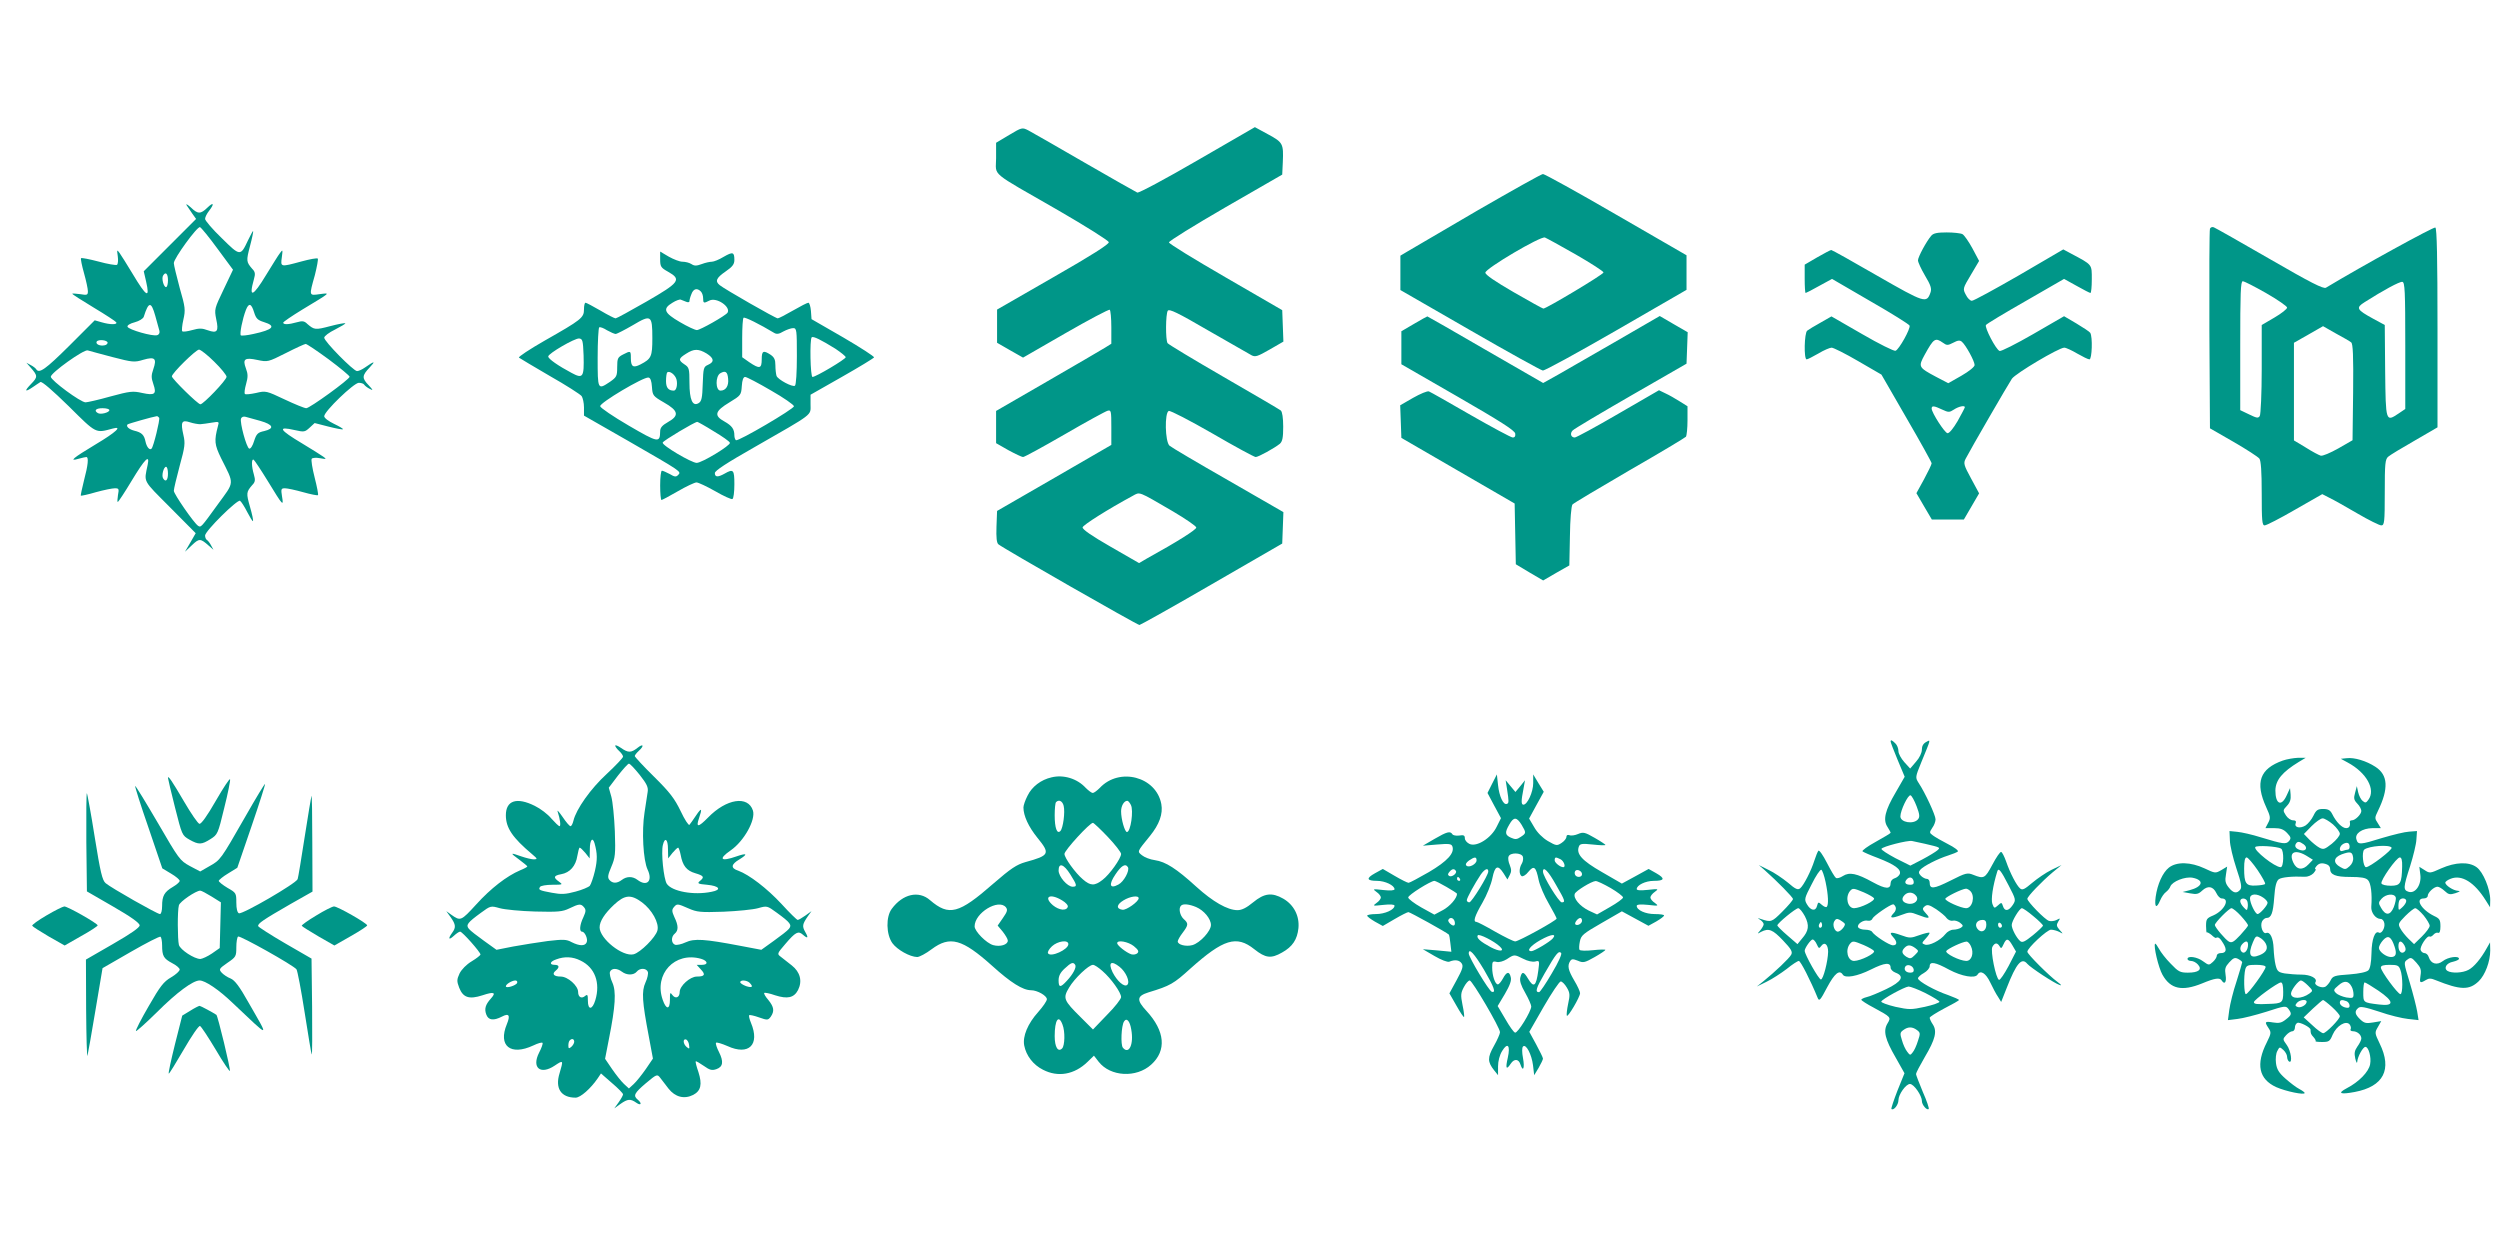 <?xml version="1.0" standalone="no"?>
<!DOCTYPE svg PUBLIC "-//W3C//DTD SVG 20010904//EN"
 "http://www.w3.org/TR/2001/REC-SVG-20010904/DTD/svg10.dtd">
<svg version="1.0" xmlns="http://www.w3.org/2000/svg"
 width="1280pt" height="640pt" viewBox="0 0 1280 640"
 preserveAspectRatio="xMidYMid meet">
<g transform="translate(0,640) scale(0.1,-0.1)"
fill="#009688" stroke="none">
<path d="M5167 5709 l-67 -40 0 -79 c0 -95 -40 -61 320 -268 140 -81 256 -154
257 -162 2 -10 -89 -68 -285 -180 l-287 -165 0 -85 0 -85 66 -38 67 -38 217
125 c120 69 222 123 227 120 4 -3 8 -43 8 -90 l0 -84 -32 -20 c-18 -11 -151
-89 -295 -172 l-263 -152 0 -82 0 -83 63 -36 c35 -19 69 -35 75 -35 7 0 102
52 213 116 110 64 209 118 220 121 18 5 19 -1 19 -85 l0 -90 -292 -169 -293
-169 -3 -80 c-2 -57 1 -84 10 -91 27 -22 711 -413 722 -413 6 1 173 94 371
209 l360 208 3 80 3 81 -283 163 c-156 89 -291 169 -300 177 -23 20 -26 169
-4 178 8 3 108 -49 223 -115 115 -67 215 -121 222 -121 14 0 97 46 124 68 13
12 17 31 17 87 0 46 -5 76 -12 83 -7 6 -139 83 -293 172 -154 89 -283 167
-287 173 -11 17 -10 149 1 166 7 11 51 -10 207 -101 110 -63 209 -120 222
-127 19 -10 31 -6 92 29 l71 41 -3 81 -3 80 -290 168 c-159 92 -290 172 -290
179 0 7 131 88 290 180 l290 167 3 64 c4 94 1 101 -75 142 l-68 37 -294 -170
c-162 -94 -300 -168 -308 -165 -7 3 -129 72 -271 154 -141 82 -271 156 -288
165 -30 15 -32 15 -97 -24z m838 -1927 c66 -39 120 -76 120 -83 0 -11 -96 -72
-252 -158 l-41 -24 -146 84 c-96 55 -145 89 -143 99 2 12 130 93 256 161 39
21 24 27 206 -79z"/>
<path d="M7564 5322 c-176 -103 -337 -197 -357 -209 l-37 -22 0 -88 0 -88 356
-205 c196 -113 364 -206 373 -207 9 -2 178 91 376 205 l360 208 0 88 0 89
-360 208 c-198 115 -367 208 -375 208 -8 0 -159 -85 -336 -187z m504 -225 c78
-45 142 -86 142 -92 0 -10 -293 -185 -308 -185 -4 0 -72 38 -152 84 -95 55
-145 89 -145 100 0 21 283 188 305 180 8 -3 79 -42 158 -87z"/>
<path d="M955 5350 c5 -8 18 -27 29 -43 l20 -28 -134 -134 -134 -134 12 -52
c21 -91 2 -80 -69 39 -29 48 -59 96 -67 107 -13 18 -14 17 -9 -17 3 -21 1 -40
-4 -44 -5 -3 -48 4 -95 17 -46 12 -86 20 -89 17 -3 -2 4 -37 15 -76 11 -39 20
-81 20 -93 0 -20 -4 -21 -40 -15 -22 3 -40 4 -40 2 0 -3 49 -34 110 -71 60
-36 112 -70 115 -75 8 -13 -31 -13 -75 0 l-35 10 -130 -130 c-122 -121 -155
-145 -170 -120 -3 5 -16 15 -28 21 l-22 12 21 -24 c38 -43 38 -49 3 -85 -36
-37 -32 -44 9 -16 15 10 32 22 39 26 8 4 62 -43 145 -124 144 -143 136 -138
226 -114 51 14 16 -19 -88 -81 -118 -71 -139 -89 -88 -74 18 5 36 9 40 9 13 0
9 -41 -12 -120 -10 -41 -18 -76 -16 -78 2 -1 37 6 77 18 40 11 84 20 97 20 21
0 22 -3 16 -35 -3 -19 -4 -35 -1 -35 3 0 36 50 72 110 67 111 93 137 81 80
-19 -92 -28 -74 114 -217 l132 -133 -27 -47 -28 -48 36 34 c37 35 43 35 86 -3
l24 -21 -12 22 c-6 12 -16 25 -21 28 -6 3 -10 14 -10 23 0 23 165 186 179 178
6 -4 23 -30 37 -58 14 -27 27 -48 29 -46 3 2 -4 35 -15 73 -20 70 -19 76 11
111 16 16 17 26 9 54 -13 44 -13 83 -1 76 5 -4 37 -52 72 -109 78 -128 82
-132 73 -79 -6 38 -5 42 15 42 12 0 54 -9 93 -20 39 -11 74 -18 76 -15 3 2 -5
43 -17 90 -12 47 -19 91 -15 96 3 5 22 7 42 3 34 -6 35 -5 17 8 -11 8 -59 38
-107 67 -119 71 -130 90 -39 69 48 -11 52 -10 76 12 l26 24 70 -18 c39 -10 72
-16 75 -14 2 3 -19 15 -46 28 -29 14 -50 30 -50 39 0 25 152 171 177 171 12 0
25 -4 28 -10 3 -5 16 -15 28 -21 19 -10 18 -7 -5 18 -36 37 -35 50 5 92 32 34
25 34 -25 -1 -14 -10 -32 -18 -40 -18 -18 0 -168 152 -168 171 0 8 25 27 56
42 31 16 55 30 52 32 -2 2 -37 -4 -78 -15 -76 -20 -81 -19 -116 11 -16 16 -26
17 -54 9 -42 -12 -70 -13 -70 -2 0 4 44 34 98 67 149 90 145 86 89 79 -56 -8
-55 -10 -25 97 11 44 18 82 15 85 -3 4 -41 -3 -85 -15 -107 -29 -106 -29 -99
22 5 39 5 41 -9 22 -9 -11 -40 -62 -71 -112 -68 -113 -91 -122 -63 -23 8 28 7
38 -9 54 -30 35 -31 40 -11 116 11 41 18 76 16 77 -1 2 -13 -20 -26 -47 -39
-83 -40 -83 -135 11 -47 45 -85 90 -85 98 0 9 9 27 20 41 29 37 24 48 -8 17
-35 -34 -49 -34 -85 1 -17 15 -26 20 -22 12z m159 -224 l79 -107 -48 -101
c-47 -98 -48 -101 -38 -152 14 -63 5 -74 -43 -57 -29 11 -45 11 -80 1 -25 -7
-47 -10 -51 -6 -3 3 -1 30 6 60 11 49 10 62 -19 162 -16 60 -30 117 -30 127 0
24 120 189 134 184 6 -2 47 -52 90 -111z m-254 -161 c0 -19 -4 -35 -10 -35
-12 0 -24 45 -15 59 13 22 25 10 25 -24z m-65 -182 c9 -32 18 -66 21 -76 3
-10 -1 -20 -11 -23 -21 -8 -147 28 -152 43 -3 7 13 17 37 23 23 6 43 19 46 28
25 79 38 80 59 5z m506 18 c10 -32 18 -40 50 -50 65 -20 48 -39 -54 -61 -31
-7 -60 -10 -64 -7 -7 7 8 83 26 130 15 38 28 34 42 -12z m-750 -156 c0 -5 -7
-12 -16 -13 -23 -5 -47 6 -40 19 8 13 56 8 56 -6z m1132 -85 c59 -44 107 -84
107 -89 0 -13 -204 -161 -222 -161 -9 0 -58 20 -111 45 -93 44 -96 45 -146 33
-28 -6 -54 -9 -57 -5 -4 4 -1 26 6 51 10 35 10 51 -1 80 -18 48 -6 57 59 43
52 -11 54 -11 145 35 51 26 97 47 102 47 6 0 58 -35 118 -79z m-1108 12 c104
-27 113 -28 159 -14 59 17 70 7 51 -48 -11 -32 -11 -44 0 -76 18 -52 8 -60
-57 -46 -48 11 -63 9 -163 -18 -60 -17 -118 -30 -127 -30 -25 0 -177 112 -178
131 0 20 169 141 189 135 9 -3 66 -18 126 -34z m522 -24 c35 -34 63 -69 63
-77 0 -17 -119 -141 -134 -141 -13 0 -146 131 -146 143 0 16 123 137 139 137
8 0 44 -28 78 -62z m-537 -248 c0 -12 -45 -24 -59 -15 -22 13 -10 25 24 25 19
0 35 -4 35 -10z m255 -39 c5 -9 -29 -148 -39 -158 -10 -10 -25 8 -31 36 -7 35
-20 47 -58 56 -27 7 -43 22 -34 32 5 4 128 39 149 42 4 1 9 -3 13 -8z m518
-16 c66 -19 74 -39 20 -52 -33 -7 -40 -14 -52 -51 -7 -24 -18 -41 -25 -39 -14
5 -49 134 -42 154 3 8 13 12 23 9 10 -3 44 -12 76 -21z m-308 -17 c11 1 38 4
59 8 37 6 39 6 32 -17 -20 -76 -18 -95 16 -165 69 -138 70 -117 -18 -238 -84
-116 -85 -118 -100 -108 -22 15 -124 163 -124 179 0 10 14 68 30 128 27 98 29
115 19 158 -15 66 -9 79 33 65 18 -6 42 -10 53 -10z m-165 -253 c0 -34 -12
-46 -25 -24 -9 14 3 59 15 59 6 0 10 -16 10 -35z"/>
<path d="M11315 5229 c-3 -8 -4 -241 -3 -518 l3 -504 120 -69 c66 -38 126 -77
133 -86 8 -11 12 -64 12 -179 0 -140 2 -163 15 -163 9 0 79 36 155 80 l140 80
37 -19 c21 -10 85 -46 143 -80 58 -34 113 -61 122 -61 16 0 18 15 18 168 0
149 2 171 18 184 9 8 70 45 135 82 l117 68 0 508 c0 353 -3 511 -11 515 -8 5
-374 -196 -560 -308 -12 -8 -79 26 -288 147 -149 86 -278 159 -286 162 -8 4
-17 0 -20 -7z m288 -330 c59 -34 107 -67 107 -74 0 -7 -29 -30 -65 -51 l-65
-38 0 -226 c0 -124 -5 -232 -10 -240 -8 -12 -15 -11 -54 8 l-46 22 0 330 c0
268 2 330 13 330 8 0 62 -28 120 -61z m712 -269 l0 -324 -34 -23 c-66 -44 -66
-45 -69 217 l-2 236 -59 32 c-86 47 -90 56 -44 85 94 60 179 106 193 104 13
-2 15 -46 15 -327z m-277 17 c9 -7 12 -66 10 -256 l-3 -245 -73 -42 c-41 -23
-81 -40 -90 -37 -10 3 -44 21 -77 42 l-60 36 0 250 0 250 74 42 75 43 65 -37
c37 -20 72 -40 79 -46z"/>
<path d="M9888 5193 c-25 -29 -68 -109 -68 -126 0 -9 16 -44 36 -78 30 -50 35
-67 28 -87 -20 -56 -28 -54 -272 86 -126 73 -232 132 -236 132 -4 0 -36 -17
-71 -37 l-65 -38 0 -72 c0 -40 2 -73 5 -73 2 0 34 16 69 36 l66 36 196 -114
c108 -62 198 -118 201 -125 6 -15 -54 -123 -72 -129 -7 -3 -84 35 -170 85
l-158 91 -56 -32 c-31 -17 -62 -36 -68 -41 -15 -11 -18 -147 -3 -147 5 0 32
14 60 30 28 17 59 30 68 30 9 0 71 -31 136 -69 l119 -69 128 -222 c71 -122
129 -227 129 -232 0 -6 -18 -43 -39 -82 l-39 -71 39 -67 40 -68 82 0 82 0 39
67 39 67 -41 76 c-37 68 -40 78 -28 101 25 49 220 385 237 410 20 28 241 159
268 159 9 0 39 -14 66 -30 28 -16 56 -30 63 -30 13 0 17 116 4 136 -4 6 -36
27 -71 48 l-63 37 -159 -92 c-87 -50 -164 -89 -171 -86 -19 7 -78 121 -70 133
4 6 95 61 204 123 l196 113 65 -36 c35 -20 67 -36 70 -36 4 0 7 32 7 70 0 78
4 73 -105 131 l-41 22 -226 -132 c-125 -72 -233 -131 -242 -131 -9 0 -23 14
-31 31 -16 30 -16 32 26 102 l42 71 -34 64 c-19 35 -42 68 -51 73 -9 5 -46 9
-81 9 -48 0 -68 -4 -79 -17z m60 -548 c19 -14 25 -14 52 0 24 13 35 14 45 5
20 -17 65 -99 65 -119 0 -9 -28 -32 -68 -55 l-67 -38 -63 33 c-90 48 -91 51
-58 112 47 85 54 90 94 62z m-4 -342 c32 -15 37 -15 60 0 24 16 56 23 56 12 0
-3 -17 -35 -37 -71 -23 -39 -43 -63 -52 -62 -15 3 -80 104 -81 126 0 16 12 15
54 -5z"/>
<path d="M3380 5072 c0 -37 4 -43 40 -63 71 -40 60 -55 -110 -153 -82 -47
-153 -86 -158 -86 -6 0 -41 18 -78 40 -38 22 -72 40 -76 40 -5 0 -8 -16 -8
-34 0 -43 -13 -53 -203 -161 -75 -43 -134 -82 -130 -86 5 -4 76 -46 158 -94
83 -47 156 -94 163 -103 6 -9 12 -35 12 -58 l0 -42 229 -131 c274 -158 270
-155 253 -173 -11 -11 -18 -10 -43 5 -17 9 -35 17 -40 17 -5 0 -9 -34 -9 -75
0 -41 3 -75 7 -75 3 0 41 20 84 45 43 25 86 45 95 45 9 0 52 -20 96 -45 43
-25 83 -43 88 -40 6 3 10 37 10 76 0 74 -5 80 -50 54 -34 -19 -50 -19 -50 3 0
12 61 52 202 132 309 177 288 161 288 219 l0 50 160 91 c88 50 162 95 165 100
3 4 -68 50 -157 102 l-163 94 -3 42 c-2 23 -8 42 -13 42 -6 0 -41 -18 -79 -40
-38 -22 -73 -40 -78 -40 -11 0 -273 150 -297 170 -25 20 -18 37 30 70 35 24
45 37 45 59 0 41 -8 43 -55 16 -23 -14 -50 -25 -60 -25 -10 0 -34 -5 -52 -12
-27 -10 -38 -10 -53 0 -11 7 -31 12 -46 12 -14 0 -45 12 -70 26 l-44 26 0 -40z
m208 -164 c7 -7 12 -22 12 -35 0 -26 3 -27 32 -12 36 19 111 -32 93 -62 -10
-15 -140 -89 -157 -89 -9 0 -48 18 -87 41 -81 47 -90 68 -38 99 17 11 37 18
42 16 6 -2 18 -7 28 -11 9 -4 17 -3 17 3 0 6 4 22 10 36 10 28 29 33 48 14z
m-248 -239 c0 -95 -5 -106 -61 -135 -37 -19 -49 -12 -49 32 0 39 -1 39 -40 19
-27 -14 -30 -20 -30 -65 0 -46 -3 -51 -37 -75 -63 -42 -63 -42 -63 124 0 83 4
152 8 155 5 3 23 -4 40 -15 18 -10 38 -19 45 -19 6 1 46 21 87 45 94 56 100
52 100 -66z m623 27 c13 -8 25 -7 48 7 17 9 39 17 50 17 18 0 19 -9 19 -144 0
-82 -4 -147 -10 -151 -13 -8 -86 31 -94 50 -3 9 -6 34 -6 55 0 29 -6 41 -25
54 -37 24 -45 20 -45 -24 0 -48 -11 -50 -63 -15 l-37 26 0 98 c0 54 3 101 7
104 5 6 83 -33 156 -77z m315 -82 c28 -19 52 -38 52 -43 0 -10 -153 -101 -170
-101 -11 0 -15 192 -4 203 8 7 48 -13 122 -59z m-1290 -34 c3 -112 -3 -121
-62 -89 -66 35 -120 72 -119 84 0 15 136 94 158 92 18 -2 20 -10 23 -87z m630
10 c38 -24 41 -43 7 -58 -23 -10 -24 -17 -27 -98 -2 -71 -6 -89 -21 -98 -31
-19 -47 17 -47 105 0 71 -2 78 -25 93 -33 22 -32 30 8 55 40 26 63 26 105 1z
m-154 -134 c6 -26 -1 -56 -14 -56 -28 0 -40 15 -40 49 0 21 3 41 6 44 12 11
42 -12 48 -37z m264 5 c4 -37 -12 -61 -39 -61 -26 0 -27 74 -1 89 26 15 37 8
40 -28z m-390 -42 c3 -44 5 -47 62 -80 74 -42 79 -67 20 -100 -30 -17 -40 -29
-40 -48 -1 -60 -10 -58 -161 30 -79 46 -145 91 -146 99 -4 17 222 151 247 147
10 -1 16 -17 18 -48z m609 -18 c65 -37 118 -74 118 -81 0 -14 -285 -181 -297
-174 -4 3 -8 14 -8 24 0 33 -12 50 -51 72 -55 30 -49 53 26 98 58 35 60 38 63
83 2 32 8 47 17 47 8 0 67 -31 132 -69z m-293 -209 c44 -26 81 -52 83 -59 5
-13 -143 -103 -170 -103 -26 0 -179 90 -174 104 3 10 164 106 177 106 3 0 41
-21 84 -48z"/>
<path d="M7240 4742 l-65 -38 0 -84 0 -85 290 -167 c215 -124 291 -172 293
-188 2 -13 -2 -20 -13 -20 -8 0 -105 52 -215 115 -109 63 -206 118 -214 121
-8 3 -44 -12 -81 -33 l-66 -38 3 -83 3 -84 290 -168 290 -168 3 -156 3 -155
70 -42 70 -41 67 39 67 38 3 149 c1 87 7 155 13 163 6 7 138 85 292 175 155
89 285 167 289 172 4 6 8 44 8 83 l0 73 -40 25 c-22 14 -55 33 -73 41 l-33 16
-209 -121 c-115 -67 -215 -121 -222 -121 -20 0 -26 21 -11 36 7 8 142 88 298
178 l285 164 3 80 3 81 -71 41 -72 42 -221 -128 c-122 -70 -257 -148 -299
-172 l-77 -43 -295 170 c-162 94 -296 171 -298 171 -2 0 -32 -17 -68 -38z"/>
<path d="M9680 2603 c0 -4 16 -46 36 -94 l36 -86 -46 -80 c-55 -93 -66 -141
-42 -177 9 -14 16 -27 16 -30 0 -2 -34 -23 -76 -46 -42 -23 -72 -45 -68 -49 5
-4 41 -20 79 -34 87 -34 120 -58 112 -82 -4 -9 -16 -19 -27 -22 -11 -3 -20
-14 -20 -24 0 -33 -25 -32 -91 4 -83 46 -120 53 -153 32 -14 -9 -30 -14 -36
-10 -6 4 -26 38 -46 77 -20 39 -39 67 -44 62 -4 -5 -13 -27 -20 -49 -17 -54
-55 -128 -73 -143 -12 -10 -24 -5 -63 29 -27 22 -71 52 -99 65 l-50 25 30 -26
c65 -58 145 -139 145 -148 0 -6 -25 -35 -55 -65 -54 -54 -57 -55 -110 -37 -18
6 -18 5 -2 -5 9 -6 17 -16 17 -22 0 -6 -8 -20 -17 -31 -17 -19 -17 -20 4 -8
39 20 59 12 112 -44 42 -44 50 -58 42 -73 -10 -19 -83 -88 -141 -135 l-35 -28
51 25 c27 13 73 43 102 65 28 23 56 41 62 41 9 0 60 -100 96 -188 8 -20 13
-16 49 53 38 71 63 92 80 65 12 -20 74 -9 144 26 72 36 101 38 101 9 0 -8 11
-20 25 -25 48 -18 32 -46 -47 -84 -40 -19 -85 -38 -100 -41 -16 -4 -28 -10
-28 -14 0 -3 28 -22 63 -40 90 -49 90 -49 71 -81 -23 -38 -13 -80 42 -175 l45
-80 -36 -89 c-19 -49 -33 -91 -31 -94 11 -10 36 21 36 45 0 29 38 83 59 83 20
0 61 -59 61 -87 0 -20 26 -50 35 -41 3 3 -10 42 -30 87 -19 46 -35 87 -35 92
0 6 20 44 45 87 54 91 64 132 41 167 -9 13 -16 29 -16 34 0 5 34 26 75 48 41
21 75 40 75 43 0 3 -25 14 -55 25 -66 22 -155 71 -155 86 0 5 13 18 30 27 16
9 30 25 30 35 0 26 29 21 100 -18 64 -34 132 -46 145 -25 15 25 42 8 65 -40
13 -27 30 -60 40 -74 l16 -26 28 71 c50 128 77 159 106 124 16 -19 139 -100
165 -108 13 -5 9 1 -10 15 -44 32 -155 143 -155 155 0 19 101 113 121 113 11
0 30 -5 42 -11 22 -12 22 -12 2 10 -16 19 -17 25 -7 42 12 19 11 19 -8 9 -11
-6 -29 -8 -39 -5 -21 6 -111 99 -111 113 0 12 73 88 130 136 l45 37 -52 -25
c-28 -14 -72 -44 -98 -66 -39 -33 -50 -39 -62 -29 -18 15 -51 78 -72 139 -9
25 -20 47 -25 48 -5 2 -25 -27 -45 -65 -38 -71 -43 -74 -98 -52 -30 12 -38 10
-117 -30 -86 -43 -106 -45 -106 -10 0 10 -6 19 -14 19 -8 0 -22 7 -31 16 -12
13 -13 19 -3 31 15 18 89 56 143 73 22 7 44 16 49 20 5 5 -18 22 -50 38 -33
17 -68 37 -78 45 -18 13 -18 15 -3 38 10 13 17 33 17 44 0 21 -53 136 -87 187
-17 27 -17 29 14 105 51 124 49 117 25 104 -15 -8 -22 -21 -22 -39 0 -16 -12
-42 -30 -62 l-30 -35 -30 33 c-16 18 -30 43 -30 56 0 14 -7 32 -16 40 -17 17
-24 20 -24 9z m133 -331 c16 -42 17 -55 7 -67 -23 -27 -90 -16 -90 15 0 30 39
112 52 108 6 -2 20 -27 31 -56z m42 -192 c81 -19 81 -19 64 -34 -8 -7 -42 -28
-76 -46 l-62 -32 -76 38 c-41 22 -74 43 -72 48 4 11 135 45 157 40 8 -2 38 -8
65 -14z m-508 -196 c14 -66 16 -117 6 -127 -3 -4 -15 1 -25 10 -18 16 -19 16
-25 -6 -7 -28 -33 -24 -52 10 -14 24 -12 31 25 102 21 43 43 75 49 74 5 -2 15
-30 22 -63z m937 -17 c38 -73 38 -75 21 -101 -21 -31 -41 -34 -50 -5 -6 19 -8
20 -26 3 -18 -16 -19 -15 -28 8 -8 22 2 92 25 166 6 21 18 7 58 -71z m-486 20
c2 -11 -3 -17 -16 -17 -26 0 -34 11 -20 27 14 17 32 12 36 -10z m-255 -56 c25
-11 48 -24 52 -30 7 -13 -68 -50 -102 -51 -33 0 -47 56 -21 88 14 16 18 15 71
-7z m545 7 c26 -26 11 -88 -22 -88 -27 1 -106 36 -106 48 0 9 85 51 106 52 5
0 15 -5 22 -12z m-278 -24 c19 -22 -9 -49 -44 -40 -28 7 -33 25 -14 44 17 17
43 15 58 -4z m-104 -59 c3 -8 -1 -22 -11 -31 -24 -25 -11 -28 39 -9 42 16 48
16 86 1 56 -22 67 -20 41 7 -19 21 -20 25 -6 37 13 10 22 8 58 -15 23 -16 48
-36 54 -46 7 -9 21 -15 30 -13 10 3 27 -2 38 -10 17 -14 18 -17 5 -26 -8 -5
-26 -10 -39 -10 -13 0 -31 -10 -41 -23 -25 -32 -84 -62 -105 -53 -17 6 -16 8
5 31 13 14 21 27 19 29 -3 3 -26 -3 -52 -12 -44 -16 -50 -16 -94 0 -53 19 -64
16 -40 -10 22 -24 21 -42 -1 -42 -19 0 -94 49 -107 69 -3 6 -19 11 -35 11 -16
0 -32 5 -36 12 -9 15 26 40 49 34 10 -2 21 2 24 11 6 14 90 72 106 73 4 0 10
-7 13 -15z m-465 -46 c24 -47 20 -75 -15 -115 l-23 -28 -52 45 c-28 24 -51 47
-51 51 0 11 94 88 107 88 7 0 22 -19 34 -41z m1170 0 c27 -22 49 -44 49 -48 0
-4 -23 -26 -51 -49 -42 -34 -55 -40 -66 -30 -18 15 -43 62 -43 82 0 20 40 86
52 86 6 0 32 -18 59 -41z m-966 -38 c6 -10 -21 -41 -35 -41 -17 0 -29 34 -19
52 8 14 14 16 29 8 10 -6 21 -14 25 -19z m725 -6 c0 -33 -28 -45 -46 -20 -16
22 -2 45 27 45 14 0 19 -7 19 -25z m-844 -12 c-10 -10 -19 5 -10 18 6 11 8 11
12 0 2 -7 1 -15 -2 -18z m924 6 c0 -5 -4 -9 -10 -9 -5 0 -10 7 -10 16 0 8 5
12 10 9 6 -3 10 -10 10 -16z m-948 -94 c10 -22 12 -23 23 -8 17 23 35 7 35
-30 -1 -49 -25 -142 -37 -142 -11 0 -83 128 -83 147 0 14 31 58 41 58 5 0 15
-11 21 -25z m1002 -6 l18 -31 -38 -74 c-22 -41 -43 -72 -49 -71 -16 6 -45 149
-34 169 12 22 25 23 37 3 7 -13 10 -12 20 10 15 33 24 32 46 -6z m-761 2 c25
-11 48 -24 52 -30 7 -13 -68 -50 -102 -51 -33 0 -47 56 -21 88 14 16 18 15 71
-7z m548 -5 c17 -36 4 -76 -24 -76 -34 1 -109 38 -102 51 8 12 82 47 103 48 7
1 17 -10 23 -23z m-285 -10 c19 -15 19 -15 -2 -36 -19 -19 -24 -20 -43 -9 -24
16 -27 29 -9 47 16 16 30 15 54 -2z m-8 -109 c2 -11 -3 -17 -17 -17 -23 0 -35
15 -26 31 10 15 39 6 43 -14z m61 -122 c39 -20 71 -40 71 -44 0 -5 -34 -17
-75 -26 -70 -15 -80 -15 -150 0 -42 10 -74 22 -73 27 5 13 118 75 140 77 9 0
49 -15 87 -34z m-44 -189 c17 -13 18 -17 5 -55 -7 -23 -19 -50 -27 -59 -12
-16 -14 -16 -28 3 -9 11 -21 37 -27 59 -11 34 -10 40 7 52 24 18 46 18 70 0z"/>
<path d="M3150 2582 c0 -5 9 -17 20 -27 11 -10 20 -23 20 -29 0 -6 -38 -46
-83 -88 -83 -76 -157 -181 -171 -240 -4 -16 -10 -28 -15 -28 -5 0 -23 21 -41
48 -18 26 -29 38 -25 27 13 -38 17 -75 10 -75 -5 0 -23 18 -42 39 -18 22 -56
51 -85 65 -92 46 -148 28 -148 -48 0 -65 34 -115 135 -200 27 -23 28 -25 9
-26 -12 0 -41 7 -64 15 -59 21 -60 19 -12 -16 23 -17 42 -33 42 -35 0 -3 -17
-12 -37 -20 -68 -29 -150 -92 -225 -175 -78 -85 -80 -86 -128 -52 l-25 18 23
-32 c26 -37 27 -52 7 -79 -22 -30 -18 -40 8 -16 13 12 27 22 33 22 11 0 104
-105 104 -117 0 -4 -20 -20 -45 -35 -27 -16 -52 -42 -62 -62 -14 -31 -15 -39
-2 -73 20 -51 51 -61 119 -39 60 20 72 15 43 -17 -28 -31 -34 -53 -23 -82 11
-29 37 -32 80 -10 36 19 44 7 25 -39 -46 -111 19 -163 135 -109 25 12 46 18
48 13 2 -5 -6 -27 -18 -50 -39 -77 7 -115 80 -66 45 30 45 29 25 -39 -24 -77
7 -125 82 -125 25 0 77 46 114 100 l16 24 56 -49 c32 -27 57 -53 57 -58 0 -5
-10 -23 -22 -40 l-23 -32 32 23 c37 26 51 27 81 6 24 -17 31 -4 7 16 -24 20
-18 33 42 84 56 47 58 47 73 28 8 -11 27 -36 43 -56 34 -43 80 -55 126 -32 40
21 47 54 27 117 -10 28 -16 53 -14 55 2 2 21 -9 41 -23 31 -22 42 -25 65 -17
34 12 38 38 13 88 -11 21 -18 43 -15 47 2 4 29 -4 59 -17 109 -50 167 7 120
119 -8 19 -12 37 -9 39 2 3 25 -2 50 -11 43 -15 46 -15 60 3 20 29 17 50 -12
86 -15 17 -24 33 -21 36 2 3 28 -2 56 -12 63 -20 96 -13 117 27 23 46 11 92
-32 126 -20 16 -45 35 -56 44 -20 15 -20 16 23 66 52 61 66 68 89 48 26 -23
31 -18 13 13 -17 30 -15 40 14 82 l18 25 -32 -23 c-17 -12 -34 -22 -39 -22 -4
0 -41 36 -82 81 -75 81 -167 151 -222 171 -40 13 -38 32 6 58 45 28 39 34 -16
15 -80 -28 -94 -14 -29 31 68 47 129 156 114 204 -25 78 -136 61 -230 -36 -50
-51 -63 -52 -46 -3 18 52 13 56 -15 14 -15 -22 -30 -44 -34 -48 -4 -5 -25 27
-45 70 -31 64 -55 96 -136 176 -55 54 -99 102 -99 106 0 4 9 16 20 26 30 27
24 40 -6 16 -33 -26 -48 -26 -85 0 -16 11 -29 16 -29 11z m125 -149 c37 -47
45 -64 41 -88 -2 -16 -10 -64 -16 -105 -15 -94 -7 -245 16 -293 27 -57 -3 -89
-52 -52 -25 19 -55 19 -80 0 -25 -19 -48 -19 -64 0 -10 12 -8 25 10 67 20 47
22 64 18 182 -3 72 -11 152 -18 177 l-13 46 47 62 c26 33 51 61 56 61 6 0 30
-26 55 -57z m-231 -350 c15 -54 15 -85 2 -142 -8 -34 -20 -68 -26 -76 -6 -7
-39 -21 -73 -30 -52 -14 -73 -15 -121 -6 -65 12 -71 15 -61 30 3 6 32 11 63
11 54 0 55 1 34 16 -30 21 -28 31 11 38 45 8 75 42 83 94 4 23 9 42 12 42 4 0
16 -12 29 -27 l22 -28 1 48 c0 46 14 64 24 30z m376 -30 l1 -48 22 28 c13 15
25 27 29 27 3 0 9 -17 13 -37 10 -55 30 -81 75 -94 44 -13 48 -20 23 -40 -14
-12 -10 -15 37 -19 64 -6 77 -26 23 -36 -91 -19 -203 2 -229 41 -16 25 -30
160 -20 199 10 42 26 30 26 -21z m-133 -273 c51 -38 89 -106 79 -144 -9 -35
-87 -113 -122 -122 -56 -14 -174 80 -174 138 0 31 26 71 74 116 55 51 86 54
143 12z m-297 -25 c11 -13 10 -22 -3 -51 -19 -39 -22 -74 -7 -74 14 0 31 -37
24 -54 -8 -21 -37 -20 -77 0 -27 15 -43 15 -122 6 -50 -7 -129 -19 -177 -28
l-86 -17 -64 46 c-35 25 -70 52 -77 61 -17 20 -8 32 62 83 49 36 50 36 96 23
25 -7 107 -15 181 -17 118 -3 140 -1 175 16 50 24 59 25 75 6z m535 -6 c43
-19 61 -21 179 -17 72 3 152 11 177 18 46 13 47 13 96 -23 70 -51 79 -63 62
-83 -7 -9 -42 -36 -77 -61 l-64 -46 -111 21 c-179 34 -232 38 -277 17 -21 -10
-46 -15 -54 -12 -20 8 -21 41 -1 57 19 16 19 41 -2 84 -13 29 -14 38 -3 51 16
19 18 19 75 -6z m-553 -267 c74 -35 103 -114 76 -203 -15 -50 -38 -52 -38 -3
0 31 -2 35 -15 24 -18 -15 -35 -5 -35 21 0 32 -53 79 -89 79 -35 0 -47 13 -26
30 21 17 19 30 -5 30 -29 0 -25 17 8 28 42 16 85 14 124 -6z m617 9 c35 -10
39 -31 5 -31 l-27 0 21 -23 c26 -27 20 -37 -20 -37 -35 0 -88 -48 -88 -79 0
-28 -21 -37 -37 -16 -12 17 -13 14 -13 -24 0 -51 -19 -52 -37 0 -46 132 62
248 196 210z m-405 -66 c25 -19 60 -19 76 0 16 20 49 19 57 -1 3 -8 -2 -33
-12 -54 -21 -46 -17 -98 17 -277 l21 -113 -36 -53 c-21 -30 -48 -64 -62 -77
l-25 -23 -25 23 c-14 13 -41 47 -61 76 l-36 53 20 103 c33 166 38 242 17 288
-10 21 -15 46 -12 54 8 20 36 20 61 1z m-536 -57 c-5 -14 -58 -30 -58 -18 0
11 30 29 48 30 8 0 12 -5 10 -12z m1190 0 c21 -21 13 -27 -18 -17 -16 6 -30
15 -30 20 0 13 34 11 48 -3z m-898 -302 c0 -7 -7 -19 -15 -26 -12 -10 -15 -9
-15 7 0 11 3 23 7 26 11 12 23 8 23 -7z m588 -16 c3 -21 2 -22 -12 -11 -19 16
-21 44 -3 39 6 -3 14 -15 15 -28z"/>
<path d="M11688 2506 c-118 -42 -143 -112 -85 -239 22 -48 23 -56 10 -80 l-14
-27 44 0 c33 0 49 -6 67 -25 20 -21 21 -27 10 -41 -16 -18 -30 -16 -145 19
-44 14 -98 26 -120 28 l-40 4 2 -47 c0 -26 16 -91 33 -143 26 -77 29 -99 20
-110 -18 -22 -36 -18 -59 11 -17 21 -20 35 -14 67 l6 40 -30 -18 c-30 -17 -31
-17 -86 9 -71 33 -142 35 -182 4 -32 -25 -59 -85 -68 -150 -7 -54 4 -63 23
-18 7 17 20 36 30 43 9 7 19 19 22 28 10 26 75 52 114 45 61 -12 53 -46 -16
-64 l-35 -9 39 -7 c32 -6 42 -4 61 14 29 27 56 23 73 -13 7 -15 19 -27 27 -27
45 0 14 -62 -43 -87 -34 -14 -37 -19 -37 -54 0 -21 2 -36 4 -33 2 2 13 -4 24
-13 10 -10 21 -17 23 -15 11 7 21 -1 37 -28 20 -33 16 -50 -14 -50 -10 0 -19
-6 -19 -13 0 -8 -9 -22 -20 -32 -20 -18 -21 -18 -50 3 -30 23 -80 30 -80 12 0
-5 8 -10 18 -10 11 0 26 -8 35 -18 24 -26 4 -42 -51 -42 -40 0 -49 5 -88 46
-25 25 -51 59 -60 76 -9 16 -17 28 -20 26 -9 -10 17 -122 38 -159 41 -73 100
-86 203 -44 65 27 90 31 100 15 15 -24 26 -8 20 28 -5 32 -2 42 19 65 21 23
29 26 46 17 11 -6 20 -13 20 -17 0 -3 -13 -47 -29 -98 -17 -50 -33 -116 -37
-145 l-7 -53 49 6 c27 3 94 20 148 37 95 31 100 31 113 14 18 -25 17 -30 -14
-54 -21 -17 -35 -20 -65 -15 -42 7 -45 4 -23 -29 14 -21 14 -27 -9 -73 -57
-112 -41 -188 48 -229 50 -22 146 -42 146 -30 0 3 -12 12 -27 20 -16 8 -47 32
-71 53 -34 30 -45 48 -49 80 -3 23 0 50 7 62 11 22 12 22 31 5 10 -9 19 -25
19 -35 0 -10 5 -21 10 -24 19 -12 10 56 -12 85 -21 29 -21 30 -3 50 10 11 24
20 32 20 7 0 13 9 13 19 0 11 6 21 13 24 13 5 67 -23 67 -35 0 -19 2 -24 16
-39 8 -9 12 -18 10 -20 -3 -2 12 -4 33 -4 35 0 40 3 54 37 20 46 68 75 87 53
6 -8 9 -19 5 -25 -3 -5 2 -10 12 -10 22 0 43 -18 43 -37 0 -8 -9 -26 -20 -41
-15 -22 -17 -34 -11 -62 5 -19 9 -27 10 -17 1 25 29 77 42 77 16 0 31 -53 24
-89 -7 -39 -58 -91 -120 -123 -49 -26 -34 -33 41 -19 148 28 193 115 128 248
-26 54 -26 56 -9 85 l17 30 -42 -7 c-35 -6 -45 -4 -66 16 -27 26 -30 41 -10
58 11 10 34 5 108 -19 51 -18 117 -34 147 -37 l54 -6 -7 44 c-4 24 -21 91 -38
148 -31 102 -32 104 -12 118 17 13 22 11 46 -16 22 -25 26 -36 21 -66 -6 -38
-3 -41 27 -23 16 10 26 10 52 -1 125 -50 170 -52 219 -5 33 32 59 101 59 158
l-1 41 -17 -30 c-30 -54 -66 -97 -94 -111 -30 -16 -86 -18 -107 -5 -21 14 -5
41 29 47 16 4 30 10 30 15 0 17 -57 9 -83 -12 -30 -23 -61 -14 -72 21 -3 11
-13 20 -21 20 -8 0 -17 7 -20 15 -7 16 33 78 46 70 4 -3 13 2 20 10 6 7 17 12
23 9 8 -3 12 9 12 33 0 33 -4 40 -32 53 -66 32 -100 90 -53 90 11 0 20 6 20
13 0 17 32 47 50 47 8 0 24 -10 37 -22 19 -18 27 -20 55 -11 23 8 27 11 13 12
-24 1 -65 28 -65 42 0 5 12 14 28 20 56 22 121 -18 179 -111 l22 -35 1 37 c0
56 -36 144 -70 168 -40 29 -108 26 -181 -6 -57 -26 -59 -26 -85 -9 l-27 17 5
-40 c7 -51 -25 -99 -60 -88 -28 9 -28 21 8 132 16 51 31 112 32 136 l3 43 -40
-3 c-22 -1 -83 -16 -137 -32 -115 -36 -125 -36 -133 -8 -10 30 28 57 83 58
l42 0 -16 26 c-16 24 -16 27 1 62 56 115 52 184 -13 226 -46 30 -108 49 -147
44 l-30 -3 35 -19 c97 -52 145 -139 106 -191 -11 -16 -16 -17 -29 -6 -9 7 -19
27 -23 44 l-7 32 -9 -34 c-8 -28 -6 -37 11 -55 12 -12 21 -29 21 -38 0 -17
-31 -48 -48 -48 -7 0 -11 -3 -11 -7 4 -22 -3 -33 -19 -33 -20 0 -51 31 -71 72
-10 20 -21 26 -46 26 -28 0 -36 -5 -50 -34 -9 -19 -27 -41 -40 -50 -28 -18
-60 -11 -51 11 4 10 -1 15 -14 15 -11 0 -27 11 -36 25 -16 25 -16 27 5 49 16
17 21 33 19 57 l-3 34 -17 -37 c-27 -60 -58 -46 -58 25 1 53 35 94 120 146
l35 21 -40 0 c-22 -1 -57 -7 -77 -14z m257 -327 c19 -17 35 -39 35 -48 0 -10
-18 -32 -41 -51 -37 -29 -43 -31 -64 -20 -13 7 -36 26 -51 41 l-28 29 39 40
c22 22 47 40 57 40 9 0 33 -14 53 -31z m-150 -102 c22 -17 12 -37 -15 -30 -24
6 -34 19 -25 33 8 13 18 13 40 -3z m235 -13 c0 -8 -4 -14 -9 -14 -5 0 -16 -3
-25 -6 -22 -9 -21 22 1 35 21 11 33 6 33 -15z m-351 -9 c16 -9 14 -95 -2 -95
-30 0 -140 87 -130 103 6 10 113 4 132 -8z m566 5 c6 -10 -111 -100 -131 -100
-15 0 -23 78 -9 90 23 19 130 27 140 10z m-427 -47 l24 -15 -23 -24 c-29 -31
-60 -28 -77 9 -27 57 12 72 76 30z m230 -4 c2 -16 -5 -32 -18 -44 -20 -18 -24
-18 -48 -4 -38 21 -35 49 8 65 45 16 54 13 58 -17z m-489 -64 c24 -36 42 -68
38 -71 -3 -4 -25 -7 -47 -8 -51 -3 -60 11 -60 88 0 38 4 56 13 56 6 0 32 -30
56 -65z m740 18 c-2 -86 -9 -98 -58 -98 -24 0 -46 5 -48 12 -6 15 77 133 94
133 9 0 13 -15 12 -47z m-385 11 c9 -3 16 -13 16 -21 0 -32 27 -43 104 -43 54
0 79 -4 90 -16 15 -15 22 -71 17 -137 -2 -29 22 -62 48 -62 9 0 17 -10 19 -23
4 -24 -15 -55 -28 -47 -20 12 -37 -34 -38 -105 -1 -49 -7 -79 -16 -88 -9 -9
-46 -17 -97 -21 -75 -5 -85 -8 -96 -30 -6 -13 -19 -28 -27 -33 -18 -10 -60 8
-51 23 12 19 -24 39 -72 39 -26 0 -65 3 -85 6 -33 6 -39 11 -47 43 -5 20 -9
58 -10 84 -2 54 -18 88 -38 80 -17 -7 -33 37 -21 60 5 9 15 17 22 17 25 0 34
24 40 105 4 58 11 83 23 93 15 11 71 16 133 13 15 -1 34 7 45 18 10 12 15 21
10 21 -4 0 -2 7 5 15 13 16 29 19 54 9z m-326 -170 c12 -8 22 -20 22 -26 0
-14 -40 -58 -51 -58 -12 0 -39 56 -39 80 0 25 35 27 68 4z m678 2 c3 -7 -2
-30 -10 -51 -18 -43 -42 -44 -65 -3 -14 24 -14 28 3 47 22 24 64 28 72 7z
m-760 -20 c3 -8 4 -23 2 -32 -3 -17 -4 -17 -20 0 -10 10 -18 24 -18 32 0 18
29 18 36 0z m814 1 c0 -8 -9 -22 -20 -32 -19 -18 -20 -17 -20 7 0 13 3 28 7
31 11 12 33 8 33 -6z m-846 -77 c20 -22 36 -43 36 -48 0 -4 -18 -26 -40 -50
-33 -35 -43 -41 -58 -33 -18 10 -72 74 -72 85 0 12 73 86 85 86 7 0 29 -18 49
-40z m935 3 c17 -21 31 -45 31 -53 0 -9 -18 -33 -40 -55 l-40 -39 -29 28 c-15
15 -34 38 -41 52 -13 23 -11 27 25 64 22 22 45 40 51 40 7 0 26 -17 43 -37z
m-809 -143 c14 -26 4 -46 -30 -60 -50 -21 -62 2 -35 66 13 31 17 34 34 24 12
-6 25 -19 31 -30z m660 -16 c13 -38 7 -54 -18 -54 -25 0 -62 28 -62 47 0 9 10
27 22 40 25 27 41 18 58 -33z m-750 9 c0 -26 -16 -47 -29 -39 -14 9 -14 29 1
44 17 17 28 15 28 -5z m801 -4 c7 -14 8 -24 1 -31 -15 -15 -32 0 -32 28 0 30
15 31 31 3z m-711 -110 c0 -16 -89 -139 -101 -139 -10 0 -12 92 -3 128 6 19
13 22 55 22 30 0 49 -4 49 -11z m690 -15 c13 -33 13 -124 0 -124 -13 0 -100
118 -100 136 0 10 13 14 45 14 40 0 47 -3 55 -26z m-473 -80 c26 -26 26 -27 7
-41 -40 -29 -94 -29 -94 0 0 18 38 67 51 67 6 0 22 -12 36 -26z m223 -5 c6
-10 10 -28 10 -40 0 -19 -4 -21 -37 -16 -20 4 -44 14 -52 22 -15 15 -14 18 12
40 29 26 51 24 67 -6z m-350 -28 c0 -55 -5 -59 -75 -61 -60 -3 -75 -1 -75 9 0
12 121 100 138 101 8 0 12 -16 12 -49z m487 7 c82 -56 83 -81 3 -71 -81 10
-80 9 -80 63 0 28 3 50 7 50 4 0 36 -19 70 -42z m-367 -57 c0 -16 -30 -33 -46
-27 -13 5 -14 9 -4 21 13 16 50 21 50 6z m130 -27 c22 -20 40 -41 40 -47 0
-15 -71 -87 -85 -87 -7 0 -32 18 -56 41 l-44 40 47 45 c26 24 49 44 52 44 3 0
24 -16 46 -36z m74 30 c17 -7 22 -34 7 -34 -21 0 -41 13 -41 26 0 15 10 17 34
8z"/>
<path d="M5384 2420 c-54 -12 -101 -48 -123 -94 -12 -23 -21 -50 -21 -60 0
-43 26 -99 72 -156 66 -81 62 -90 -62 -124 -45 -13 -74 -32 -164 -110 -177
-155 -227 -168 -324 -85 -58 51 -140 32 -196 -44 -31 -41 -29 -131 3 -176 25
-34 89 -70 127 -71 11 0 45 18 74 40 94 70 156 53 311 -86 94 -85 156 -124
198 -124 32 0 81 -28 81 -46 0 -9 -20 -38 -44 -65 -54 -60 -81 -125 -72 -172
10 -52 46 -99 96 -124 77 -40 161 -25 228 40 l33 32 24 -31 c60 -77 193 -84
269 -15 80 72 71 172 -24 275 -52 56 -50 76 10 95 112 34 129 44 215 122 169
151 236 172 327 99 58 -46 86 -49 142 -17 54 30 78 67 84 125 6 63 -24 120
-78 151 -58 33 -97 28 -154 -19 -34 -28 -58 -40 -80 -40 -51 0 -126 43 -211
120 -102 93 -157 128 -212 136 -24 3 -54 15 -66 25 -25 20 -26 17 40 98 49 60
68 114 59 164 -26 141 -215 190 -315 83 -14 -14 -30 -26 -36 -26 -6 0 -22 12
-36 26 -44 48 -114 69 -175 54z m62 -146 c8 -32 -3 -115 -17 -129 -17 -17 -29
15 -29 81 0 33 3 64 7 67 14 15 33 6 39 -19z m344 5 c15 -28 -1 -139 -20 -139
-11 0 -30 65 -30 106 0 28 15 54 32 54 4 0 12 -9 18 -21z m-117 -165 c37 -39
67 -78 67 -86 0 -23 -59 -106 -95 -133 -41 -32 -62 -31 -101 3 -39 33 -94 110
-94 130 0 18 131 161 146 159 5 -1 40 -34 77 -73z m-193 -191 c35 -55 36 -63
12 -63 -27 0 -72 52 -72 83 0 42 27 33 60 -20z m295 37 c10 -17 -21 -75 -49
-89 -44 -24 -51 -1 -15 52 30 45 51 58 64 37z m-337 -170 c19 -11 32 -26 29
-33 -7 -22 -44 -18 -76 8 -51 44 -15 63 47 25z m392 11 c0 -17 -63 -62 -83
-59 -33 5 -31 26 5 48 34 21 78 27 78 11z m-680 -46 c10 -13 8 -22 -15 -55
l-27 -39 26 -31 c14 -18 26 -38 26 -46 0 -21 -39 -33 -75 -23 -35 10 -95 71
-95 96 0 69 122 143 160 98z m974 1 c40 -17 76 -60 76 -92 0 -31 -56 -92 -95
-103 -33 -9 -75 2 -75 19 0 6 11 26 25 44 30 40 31 48 5 71 -19 18 -27 55 -13
68 10 11 41 8 77 -7z m-654 -190 c0 -28 -91 -69 -104 -47 -4 6 5 22 20 36 29
27 84 35 84 11z m335 -10 c23 -19 27 -27 19 -36 -7 -7 -21 -9 -32 -6 -26 9
-72 45 -72 57 0 18 56 8 85 -15z m-300 -96 c8 -12 -11 -48 -43 -82 -33 -36
-42 -35 -42 3 0 22 9 40 31 60 33 31 44 35 54 19z m227 -10 c33 -26 55 -77 40
-92 -15 -15 -53 19 -76 65 -23 49 -7 61 36 27z m-87 -22 c44 -38 95 -110 95
-133 0 -10 -32 -51 -72 -91 l-72 -75 -62 62 c-89 88 -93 98 -60 153 27 46 100
116 122 116 8 0 29 -14 49 -32z m-205 -274 c14 -35 12 -108 -2 -122 -21 -21
-38 7 -38 63 0 83 20 113 40 59z m352 -25 c14 -76 -12 -131 -43 -93 -12 15 -8
112 6 134 13 21 30 3 37 -41z"/>
<path d="M7640 2388 l-24 -48 34 -64 35 -65 -22 -44 c-28 -58 -102 -105 -139
-88 -13 6 -24 19 -24 29 0 15 -6 18 -29 14 -16 -2 -32 1 -35 7 -11 17 -27 13
-91 -24 l-60 -35 72 6 c60 5 74 4 79 -9 13 -34 -25 -76 -120 -132 -52 -30 -99
-55 -104 -55 -6 0 -38 16 -72 36 l-60 35 -40 -22 c-47 -26 -43 -39 11 -39 40
0 89 -23 89 -43 0 -6 -21 -8 -57 -4 -55 6 -57 6 -35 -10 12 -8 22 -21 22 -28
0 -7 -10 -20 -22 -28 -22 -16 -20 -16 35 -10 36 4 57 2 57 -4 0 -21 -50 -43
-95 -43 -25 0 -45 -4 -45 -8 0 -5 18 -18 40 -31 l40 -22 60 35 c34 20 66 36
71 36 8 0 196 -104 207 -115 2 -2 6 -22 8 -45 l5 -43 -73 7 -73 6 60 -35 c34
-20 66 -32 75 -29 29 12 52 9 64 -9 9 -14 4 -30 -26 -85 l-37 -68 36 -63 c19
-34 37 -61 39 -58 2 2 -1 30 -8 62 -10 50 -9 61 7 91 10 19 23 34 30 34 13 0
155 -242 155 -265 0 -8 -14 -40 -31 -70 -34 -60 -33 -82 1 -125 l20 -25 0 45
c0 27 8 58 21 79 28 46 43 29 29 -34 -13 -56 -8 -66 15 -31 18 27 41 25 50 -5
13 -40 22 -17 13 32 -6 32 -6 55 0 61 15 15 44 -40 51 -96 l6 -51 23 38 c12
21 22 42 22 47 0 5 -16 38 -35 73 l-35 64 74 129 c41 71 80 129 87 129 7 0 21
-14 31 -31 16 -27 17 -38 7 -83 -6 -28 -9 -56 -7 -61 4 -13 68 96 68 115 0 8
-13 37 -30 65 -31 53 -36 75 -21 99 8 12 14 12 40 2 27 -12 35 -10 86 19 30
17 55 34 55 37 0 2 -29 2 -64 -2 -35 -4 -66 -3 -69 2 -3 5 -2 24 2 43 6 31 17
40 111 94 l104 60 68 -37 68 -37 40 22 c22 13 40 26 40 31 0 4 -21 7 -48 7
-47 0 -92 20 -92 42 0 7 19 9 58 5 54 -6 56 -6 35 10 -13 8 -23 21 -23 28 0 7
10 20 23 29 21 15 19 16 -35 10 -38 -4 -58 -3 -58 4 0 20 45 42 87 42 56 0 60
12 13 39 l-39 22 -69 -38 -68 -37 -102 59 c-103 59 -133 93 -118 131 5 14 16
16 71 10 36 -4 65 -5 65 -2 0 2 -25 19 -55 36 -50 29 -59 31 -85 20 -16 -7
-36 -10 -45 -6 -9 3 -15 0 -15 -9 0 -8 -11 -22 -25 -31 -23 -15 -27 -15 -70
10 -27 16 -55 44 -70 71 l-26 44 37 68 38 69 -27 44 -27 45 0 -45 c0 -45 -30
-110 -50 -110 -12 0 -12 20 0 80 l8 45 -24 -30 -25 -30 -25 30 -25 30 7 -45
c10 -65 10 -72 -1 -76 -18 -7 -39 39 -45 96 l-6 55 -24 -47z m150 -210 c25
-42 25 -44 -4 -63 -19 -13 -28 -14 -50 -4 -31 14 -32 27 -8 68 22 39 37 39 62
-1z m7 -164 c3 -9 1 -25 -5 -35 -15 -24 -15 -56 -1 -65 6 -3 22 6 34 22 29 35
39 27 53 -42 6 -28 29 -82 52 -121 22 -38 40 -73 40 -76 0 -10 -195 -117 -212
-117 -9 0 -55 23 -103 50 -48 28 -91 50 -96 50 -18 0 -9 29 31 98 22 38 45 95
51 126 13 64 28 70 57 25 l20 -32 12 23 c9 17 9 28 0 51 -7 16 -10 35 -6 44 8
21 65 20 73 -1z m-237 -19 c0 -19 -39 -40 -52 -27 -6 6 -2 15 13 26 29 20 39
20 39 1z m431 5 c17 -10 27 -40 13 -40 -16 0 -44 23 -44 35 0 18 5 18 31 5z
m-537 -59 c8 -12 -21 -34 -34 -26 -8 5 -8 11 1 21 13 16 25 18 33 5z m166 -3
c0 -20 -85 -158 -97 -158 -7 0 -13 5 -13 11 0 11 41 86 72 132 20 28 38 36 38
15z m347 -69 c47 -81 49 -89 29 -89 -14 0 -96 133 -96 157 0 31 27 4 67 -68z
m133 55 c0 -16 -26 -19 -35 -4 -3 6 -4 14 0 20 8 13 35 1 35 -16z m-625 -24
c3 -5 1 -10 -4 -10 -6 0 -11 5 -11 10 0 6 2 10 4 10 3 0 8 -4 11 -10z m-69
-41 c30 -17 54 -33 54 -35 0 -23 -37 -65 -73 -84 l-43 -23 -67 37 c-37 21 -67
44 -67 51 0 13 114 84 134 85 5 0 33 -14 62 -31z m841 -6 c34 -20 63 -42 63
-48 0 -6 -30 -28 -67 -49 l-66 -38 -43 20 c-46 23 -80 63 -71 86 6 15 84 63
106 65 8 1 43 -16 78 -36z m-800 -168 c3 -9 3 -19 -1 -22 -8 -9 -37 18 -30 28
8 14 24 11 31 -6z m653 1 c0 -15 -24 -28 -34 -19 -7 7 13 33 25 33 5 0 9 -6 9
-14z m-421 -132 c28 -26 0 -28 -46 -4 -54 29 -75 48 -67 61 6 10 85 -30 113
-57z m271 41 c-14 -17 -95 -65 -109 -65 -28 0 -5 28 46 57 56 31 85 34 63 8z
m-352 -160 c52 -89 63 -120 40 -113 -15 5 -118 177 -118 196 0 31 28 0 78 -83z
m347 -19 c-31 -53 -60 -96 -65 -96 -22 0 -15 21 29 97 58 101 71 117 84 104 5
-5 -12 -45 -48 -105z m-146 75 c23 -12 47 -17 61 -14 22 6 23 5 16 -47 -11
-81 -23 -90 -53 -40 -21 36 -31 38 -39 5 -4 -17 3 -40 25 -78 17 -30 31 -62
31 -70 0 -25 -70 -139 -83 -134 -7 2 -29 33 -50 70 l-39 66 37 62 c25 43 35
69 30 86 -7 31 -21 29 -40 -7 -9 -16 -20 -30 -26 -30 -14 0 -29 45 -29 86 0
31 2 34 23 29 13 -3 34 3 52 14 38 25 38 25 84 2z"/>
<path d="M860 2417 c0 -4 16 -72 36 -151 36 -142 36 -143 74 -165 48 -27 62
-26 108 3 36 23 38 26 70 159 19 75 32 141 30 147 -2 6 -35 -44 -73 -110 -44
-77 -75 -120 -84 -118 -8 2 -43 53 -78 113 -62 106 -83 137 -83 122z"/>
<path d="M1255 2217 c-126 -220 -126 -220 -183 -252 l-47 -27 -53 28 c-51 28
-56 35 -164 221 -62 106 -114 191 -116 189 -2 -3 28 -98 68 -213 l71 -209 45
-27 c24 -14 44 -31 44 -37 0 -6 -16 -20 -35 -31 -44 -26 -55 -46 -55 -98 0
-24 -5 -41 -11 -41 -14 0 -250 134 -278 158 -17 14 -27 55 -56 236 -19 121
-38 222 -40 225 -3 2 -4 -110 -3 -249 l3 -254 135 -78 c92 -53 135 -84 135
-96 0 -11 -44 -42 -138 -96 l-137 -79 1 -256 c1 -141 4 -247 7 -236 3 11 21
116 41 234 l36 214 144 83 c80 46 148 81 153 78 4 -3 8 -23 8 -44 0 -55 8 -68
51 -91 22 -11 39 -26 39 -33 0 -8 -20 -26 -44 -40 -38 -22 -56 -45 -115 -148
-39 -67 -68 -124 -65 -127 2 -3 51 41 107 96 102 102 185 163 219 163 28 0 97
-46 168 -114 198 -187 190 -187 83 0 -47 84 -71 115 -92 124 -16 6 -37 20 -46
30 -15 17 -14 20 29 50 44 30 46 33 46 80 0 27 4 51 9 55 10 6 283 -147 299
-168 5 -7 24 -106 42 -222 18 -115 34 -212 36 -214 3 -3 3 107 2 243 l-3 248
-135 78 c-74 43 -136 83 -138 88 -4 13 26 33 165 113 l113 64 -1 250 c0 138
-2 246 -4 240 -2 -5 -18 -100 -35 -210 -17 -110 -33 -207 -36 -216 -6 -21
-283 -182 -301 -175 -8 4 -13 23 -13 55 0 48 -1 50 -45 75 -25 15 -45 31 -45
36 0 4 21 22 48 38 l47 29 73 213 c40 117 71 214 69 216 -2 2 -48 -74 -102
-169z m-172 -407 l48 -30 -3 -117 -3 -117 -40 -28 c-22 -15 -49 -27 -59 -28
-31 0 -103 47 -110 72 -7 28 -8 176 0 203 5 19 86 74 109 75 6 0 32 -14 58
-30z"/>
<path d="M238 1713 c-43 -25 -76 -49 -73 -53 3 -5 41 -29 85 -55 l81 -46 84
48 c47 26 85 51 85 55 0 10 -155 98 -171 97 -8 -1 -49 -21 -91 -46z"/>
<path d="M1618 1712 c-42 -25 -75 -49 -73 -52 2 -4 41 -28 85 -54 l82 -47 84
48 c46 26 84 51 84 55 0 11 -153 98 -170 97 -8 0 -50 -21 -92 -47z"/>
<path d="M974 1225 l-41 -25 -37 -146 c-20 -81 -35 -149 -32 -151 2 -2 36 53
76 122 40 69 77 124 84 122 6 -2 42 -57 81 -122 38 -65 71 -113 72 -108 4 10
-62 282 -69 287 -16 11 -81 46 -86 46 -4 0 -26 -11 -48 -25z"/>
</g>
</svg>
